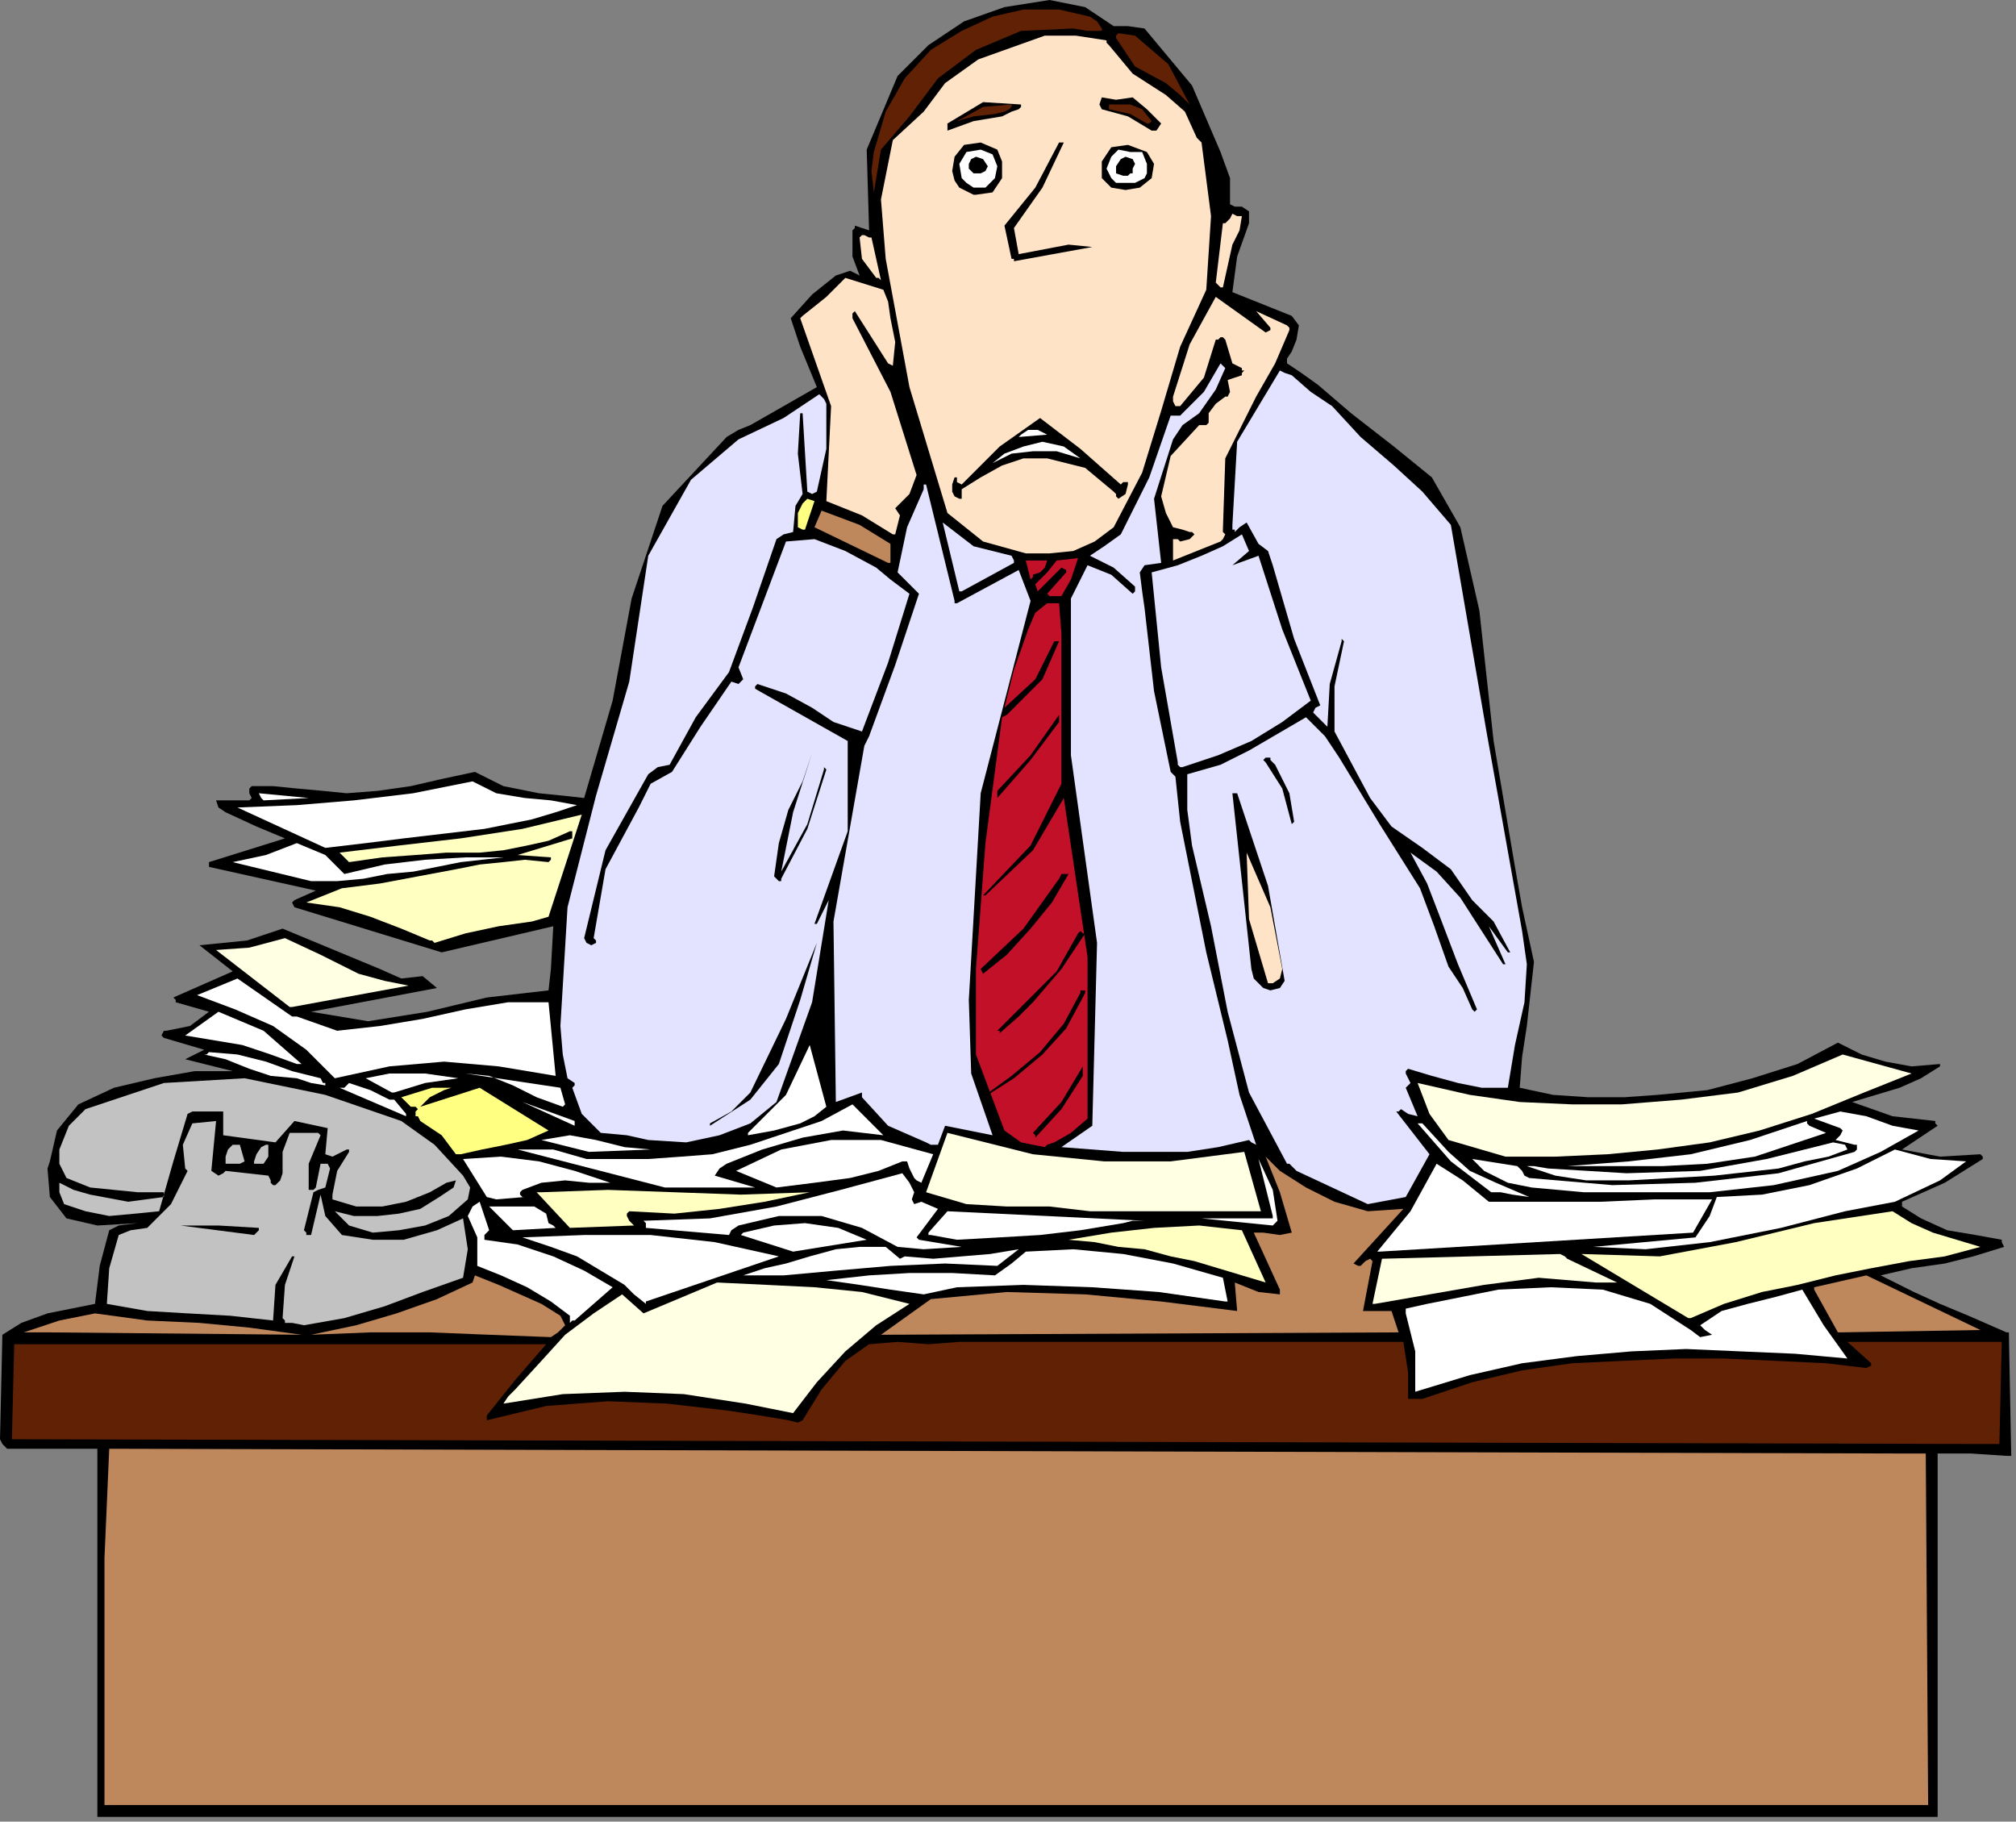 <?xml version="1.0" encoding="UTF-8" standalone="no"?>
<svg
   xmlns:dc="http://purl.org/dc/elements/1.1/"
   xmlns:cc="http://creativecommons.org/ns#"
   xmlns:rdf="http://www.w3.org/1999/02/22-rdf-syntax-ns#"
   xmlns:svg="http://www.w3.org/2000/svg"
   xmlns="http://www.w3.org/2000/svg"
   xmlns:sodipodi="http://sodipodi.sourceforge.net/DTD/sodipodi-0.dtd"
   xmlns:inkscape="http://www.inkscape.org/namespaces/inkscape"
   version="1.0"
   width="224.631mm"
   height="202.935mm"
   id="svg195"
   sodipodi:docname="MENO009.WMF">
  <rect width="100%" height="100%" fill="#808080" stroke="none"/>
  <sodipodi:namedview
     pagecolor="#ffffff"
     bordercolor="#666666"
     borderopacity="1"
     objecttolerance="10"
     gridtolerance="10"
     guidetolerance="10"
     inkscape:pageopacity="0"
     inkscape:pageshadow="2"
     inkscape:window-width="640"
     inkscape:window-height="480"
     id="namedview197" />
  <defs
     id="defs3">
    <pattern
       id="WMFhbasepattern"
       patternUnits="userSpaceOnUse"
       width="6"
       height="6"
       x="0"
       y="0" />
  </defs>
  <path
     style="fill:#000000;fill-rule:evenodd;fill-opacity:1;stroke:none;"
     d="  M 233,390   L 186,401   L 124,382   L 123,380   L 123,380   L 124,379   L 133,375   L 88,365   L 88,364   L 88,363   L 120,353   L 108,348   L 95,342   L 92,340   L 91,337   L 91,337   L 92,337   L 105,337   L 106,336   L 105,334   L 105,332   L 106,331   L 115,331   L 125,332   L 136,333   L 146,334   L 159,333   L 173,331   L 186,328   L 200,325   L 212,331   L 227,334   L 237,335   L 246,336   L 258,295   L 266,252   L 279,213   L 306,184   L 311,181   L 316,179   L 344,163   L 337,146   L 333,134   L 342,124   L 352,116   L 358,114   L 362,116   L 359,108   L 359,97   L 360,96   L 360,95   L 366,97   L 365,63   L 378,32   L 391,19   L 406,9   L 423,3   L 442,0   L 457,3   L 469,11   L 475,11   L 482,12   L 502,36   L 514,64   L 518,75   L 518,86   L 520,87   L 523,87   L 526,89   L 526,94   L 521,108   L 519,123   L 544,133   L 547,137   L 546,143   L 544,148   L 542,151   L 542,153   L 548,157   L 555,162   L 562,168   L 569,174   L 587,188   L 603,201   L 615,222   L 623,257   L 629,312   L 638,365   L 641,382   L 646,405   L 643,432   L 641,445   L 640,458   L 654,461   L 669,462   L 684,462   L 698,461   L 719,459   L 738,454   L 757,448   L 774,439   L 784,444   L 794,447   L 805,449   L 817,448   L 817,448   L 817,449   L 809,454   L 800,458   L 790,461   L 780,464   L 797,470   L 815,472   L 815,473   L 816,474   L 801,484   L 817,487   L 834,486   L 835,487   L 835,488   L 819,498   L 801,506   L 801,507   L 801,508   L 809,513   L 820,518   L 832,520   L 843,522   L 843,523   L 844,525   L 831,529   L 819,532   L 805,534   L 792,537   L 806,544   L 817,549   L 829,554   L 845,561   L 845,561   L 846,561   L 847,613   L 846,613   L 845,613   L 830,612   L 816,612   L 816,765   L 41,765   L 41,610   L 3,610   L 1,608   L 0,606   L 1,562   L 9,557   L 20,553   L 30,551   L 40,549   L 42,533   L 46,518   L 50,516   L 58,515   L 41,516   L 28,513   L 21,504   L 20,492   L 21,489   L 24,476   L 33,465   L 48,458   L 65,454   L 82,451   L 98,451   L 78,446   L 82,444   L 86,442   L 69,437   L 69,437   L 68,436   L 69,434   L 70,434   L 80,432   L 88,426   L 74,422   L 74,421   L 73,420   L 98,409   L 84,398   L 104,396   L 119,391   L 160,408   L 169,412   L 178,411   L 184,416   L 131,426   L 155,430   L 180,426   L 205,420   L 231,417   L 232,408   L 233,390  z "
     id="path5" />
  <path
     style="fill:#bf875c;fill-rule:evenodd;fill-opacity:1;stroke:none;"
     d="  M 812,760   L 811,612   L 800,612   L 46,610   L 44,656   L 44,760   L 812,760  z "
     id="path7" />
  <path
     style="fill:#612105;fill-rule:evenodd;fill-opacity:1;stroke:none;"
     d="  M 842,608   L 843,565   L 778,565   L 788,574   L 788,575   L 786,576   L 769,574   L 748,573   L 726,572   L 705,572   L 683,573   L 662,574   L 641,577   L 620,582   L 599,589   L 596,589   L 593,589   L 593,578   L 591,565   L 437,565   L 421,565   L 404,565   L 391,566   L 378,565   L 366,566   L 356,573   L 346,585   L 338,598   L 336,599   L 332,598   L 320,596   L 307,594   L 281,591   L 256,590   L 230,592   L 205,598   L 205,597   L 205,596   L 217,581   L 230,566   L 6,566   L 5,606   L 842,608  z "
     id="path9" />
  <path
     style="fill:#ffffe3;fill-rule:evenodd;fill-opacity:1;stroke:none;"
     d="  M 334,595   L 344,582   L 356,569   L 369,558   L 383,549   L 363,544   L 343,542   L 323,541   L 302,540   L 271,553   L 262,545   L 250,553   L 238,562   L 228,573   L 217,585   L 214,588   L 212,591   L 237,587   L 263,586   L 288,587   L 314,591   L 324,593   L 334,595  z "
     id="path11" />
  <path
     style="fill:#ffffff;fill-rule:evenodd;fill-opacity:1;stroke:none;"
     d="  M 596,586   L 619,579   L 641,574   L 664,571   L 687,569   L 710,568   L 733,569   L 756,570   L 778,572   L 768,558   L 759,543   L 748,546   L 736,549   L 725,552   L 716,558   L 718,560   L 721,562   L 716,563   L 712,560   L 695,549   L 675,543   L 653,542   L 631,543   L 621,545   L 611,547   L 601,549   L 592,551   L 592,552   L 592,553   L 596,569   L 596,585   L 596,586  z "
     id="path13" />
  <path
     style="fill:#bf875c;fill-rule:evenodd;fill-opacity:1;stroke:none;"
     d="  M 21,561   L 127,562   L 105,559   L 84,557   L 62,556   L 40,553   L 25,556   L 10,561   L 21,561  z "
     id="path15" />
  <path
     style="fill:#bf875c;fill-rule:evenodd;fill-opacity:1;stroke:none;"
     d="  M 131,562   L 156,561   L 181,561   L 206,562   L 232,563   L 235,561   L 238,558   L 237,556   L 236,554   L 228,549   L 219,545   L 210,541   L 200,537   L 199,540   L 184,547   L 167,553   L 150,558   L 131,562  z "
     id="path17" />
  <path
     style="fill:#bf875c;fill-rule:evenodd;fill-opacity:1;stroke:none;"
     d="  M 372,562   L 589,561   L 586,552   L 574,552   L 578,531   L 577,530   L 575,531   L 574,532   L 573,533   L 572,533   L 570,532   L 591,509   L 576,510   L 562,506   L 550,500   L 539,493   L 533,487   L 539,502   L 544,519   L 539,520   L 532,519   L 529,519   L 528,519   L 539,543   L 539,544   L 539,545   L 530,544   L 520,540   L 521,552   L 489,548   L 457,545   L 424,544   L 392,547   L 371,562   L 372,562  z "
     id="path19" />
  <path
     style="fill:#bf875c;fill-rule:evenodd;fill-opacity:1;stroke:none;"
     d="  M 775,561   L 834,560   L 786,537   L 764,542   L 764,542   L 764,543   L 774,561   L 774,561   L 775,561  z "
     id="path21" />
  <path
     style="fill:#c2c2c2;fill-rule:evenodd;fill-opacity:1;stroke:none;"
     d="  M 128,558   L 145,555   L 162,550   L 178,544   L 195,538   L 197,526   L 195,513   L 184,518   L 170,522   L 157,522   L 144,520   L 137,512   L 135,503   L 131,520   L 130,520   L 129,520   L 129,519   L 128,518   L 132,502   L 134,501   L 137,500   L 139,492   L 138,490   L 135,490   L 133,500   L 132,501   L 130,501   L 130,490   L 135,478   L 135,478   L 134,477   L 122,477   L 119,485   L 119,494   L 118,497   L 116,499   L 115,499   L 114,498   L 114,497   L 113,495   L 95,493   L 94,494   L 92,495   L 89,493   L 91,472   L 81,473   L 77,482   L 78,492   L 79,493   L 72,507   L 62,517   L 55,518   L 50,520   L 46,534   L 45,549   L 62,552   L 79,553   L 97,554   L 115,556   L 116,541   L 123,529   L 123,529   L 124,529   L 120,541   L 119,555   L 120,556   L 120,557   L 123,557   L 128,558  z "
     id="path23" />
  <path
     style="fill:#ffffff;fill-rule:evenodd;fill-opacity:1;stroke:none;"
     d="  M 242,556   L 258,542   L 246,535   L 233,529   L 218,524   L 204,522   L 204,520   L 206,518   L 202,506   L 199,508   L 197,512   L 201,521   L 201,533   L 211,537   L 222,542   L 232,548   L 240,554   L 240,557   L 241,556   L 242,556  z "
     id="path25" />
  <path
     style="fill:#ffffc2;fill-rule:evenodd;fill-opacity:1;stroke:none;"
     d="  M 712,555   L 726,549   L 742,544   L 757,541   L 773,537   L 788,534   L 804,531   L 819,529   L 834,525   L 824,522   L 814,519   L 805,515   L 797,510   L 764,515   L 731,523   L 699,529   L 666,528   L 711,555   L 712,555  z "
     id="path27" />
  <path
     style="fill:#ffffe3;fill-rule:evenodd;fill-opacity:1;stroke:none;"
     d="  M 579,549   L 602,545   L 625,541   L 648,538   L 672,540   L 681,540   L 660,530   L 659,529   L 657,528   L 582,530   L 578,549   L 579,549  z "
     id="path29" />
  <path
     style="fill:#ffffff;fill-rule:evenodd;fill-opacity:1;stroke:none;"
     d="  M 272,548   L 328,529   L 301,523   L 274,520   L 246,520   L 220,521   L 232,525   L 243,529   L 253,535   L 263,541   L 267,545   L 272,549   L 272,548   L 272,548  z "
     id="path31" />
  <path
     style="fill:#ffffff;fill-rule:evenodd;fill-opacity:1;stroke:none;"
     d="  M 516,548   L 517,548   L 515,538   L 494,532   L 473,528   L 452,526   L 432,527   L 426,532   L 419,537   L 401,536   L 383,536   L 366,537   L 348,539   L 362,541   L 375,543   L 389,545   L 403,542   L 431,541   L 460,542   L 488,544   L 516,548  z "
     id="path33" />
  <path
     style="fill:#ffffc2;fill-rule:evenodd;fill-opacity:1;stroke:none;"
     d="  M 533,540   L 523,518   L 505,516   L 486,517   L 468,519   L 450,522   L 461,523   L 471,525   L 482,526   L 493,529   L 503,531   L 513,534   L 523,537   L 533,540   L 533,540  z "
     id="path35" />
  <path
     style="fill:#ffffff;fill-rule:evenodd;fill-opacity:1;stroke:none;"
     d="  M 330,537   L 352,535   L 375,533   L 398,532   L 420,533   L 429,526   L 417,528   L 405,529   L 393,530   L 381,529   L 379,530   L 373,525   L 362,525   L 352,526   L 341,529   L 331,532   L 322,534   L 313,537   L 330,537  z "
     id="path37" />
  <path
     style="fill:#ffffff;fill-rule:evenodd;fill-opacity:1;stroke:none;"
     d="  M 581,527   L 713,519   L 721,505   L 697,505   L 674,506   L 650,506   L 627,506   L 616,497   L 605,490   L 594,510   L 580,527   L 580,527   L 581,527  z "
     id="path39" />
  <path
     style="fill:#ffffff;fill-rule:evenodd;fill-opacity:1;stroke:none;"
     d="  M 334,527   L 365,522   L 353,517   L 339,515   L 326,516   L 313,519   L 312,520   L 334,527  z "
     id="path41" />
  <path
     style="fill:#ffffff;fill-rule:evenodd;fill-opacity:1;stroke:none;"
     d="  M 389,526   L 405,525   L 387,522   L 387,522   L 386,521   L 395,509   L 388,506   L 385,507   L 384,505   L 385,502   L 384,500   L 383,498   L 380,494   L 354,501   L 327,508   L 299,513   L 271,514   L 272,515   L 272,517   L 307,520   L 308,518   L 311,516   L 328,512   L 346,512   L 363,517   L 378,525   L 389,526  z "
     id="path43" />
  <path
     style="fill:#ffffff;fill-rule:evenodd;fill-opacity:1;stroke:none;"
     d="  M 693,526   L 720,523   L 750,517   L 777,510   L 798,506   L 817,497   L 828,489   L 813,488   L 798,484   L 782,492   L 762,499   L 742,503   L 723,504   L 720,512   L 714,521   L 671,525   L 693,526  z "
     id="path45" />
  <path
     style="fill:#ffffff;fill-rule:evenodd;fill-opacity:1;stroke:none;"
     d="  M 403,522   L 421,521   L 438,520   L 455,518   L 473,515   L 477,514   L 482,514   L 399,510   L 391,519   L 391,520   L 392,520   L 403,522  z "
     id="path47" />
  <path
     style="fill:#000000;fill-rule:evenodd;fill-opacity:1;stroke:none;"
     d="  M 107,520   L 107,520   L 108,519   L 109,518   L 109,517   L 92,516   L 76,516   L 107,520  z "
     id="path49" />
  <path
     style="fill:#c2c2c2;fill-rule:evenodd;fill-opacity:1;stroke:none;"
     d="  M 157,519   L 168,518   L 179,516   L 189,512   L 197,505   L 198,500   L 195,495   L 183,482   L 169,472   L 137,461   L 103,454   L 69,456   L 36,467   L 29,474   L 25,484   L 25,490   L 28,496   L 38,500   L 48,501   L 58,502   L 68,502   L 69,502   L 69,504   L 54,506   L 38,503   L 31,501   L 25,498   L 25,502   L 27,507   L 36,510   L 46,512   L 57,511   L 67,510   L 73,489   L 79,469   L 81,468   L 83,468   L 94,468   L 94,478   L 116,481   L 124,472   L 138,475   L 137,486   L 140,487   L 146,484   L 147,484   L 147,485   L 142,493   L 140,503   L 140,504   L 140,505   L 150,508   L 161,508   L 171,506   L 181,502   L 188,498   L 192,497   L 191,500   L 185,504   L 177,509   L 168,511   L 159,512   L 149,512   L 145,511   L 141,510   L 147,516   L 157,519  z "
     id="path51" />
  <path
     style="fill:#ffffff;fill-rule:evenodd;fill-opacity:1;stroke:none;"
     d="  M 216,518   L 234,517   L 233,516   L 231,515   L 230,511   L 225,508   L 206,508   L 216,518  z "
     id="path53" />
  <path
     style="fill:#ffffc2;fill-rule:evenodd;fill-opacity:1;stroke:none;"
     d="  M 240,517   L 267,516   L 265,514   L 264,512   L 264,511   L 265,510   L 284,511   L 303,509   L 322,506   L 341,502   L 312,503   L 284,502   L 256,501   L 228,502   L 226,502   L 240,517   L 240,517  z "
     id="path55" />
  <path
     style="fill:#ffffff;fill-rule:evenodd;fill-opacity:1;stroke:none;"
     d="  M 536,516   L 537,515   L 538,514   L 536,501   L 530,488   L 536,512   L 536,512   L 536,513   L 506,513   L 536,516  z "
     id="path57" />
  <path
     style="fill:#ffffe3;fill-rule:evenodd;fill-opacity:1;stroke:none;"
     d="  M 459,510   L 531,510   L 524,485   L 493,489   L 465,489   L 435,486   L 399,477   L 390,502   L 407,507   L 424,508   L 442,508   L 459,510  z "
     id="path59" />
  <path
     style="fill:#e3e3ff;fill-rule:evenodd;fill-opacity:1;stroke:none;"
     d="  M 544,158   L 541,157   L 539,156   L 521,186   L 519,221   L 519,222   L 519,223   L 520,223   L 520,224   L 522,222   L 525,220   L 530,229   L 534,232   L 536,238   L 545,269   L 556,297   L 554,298   L 553,300   L 559,306   L 560,288   L 565,270   L 565,269   L 566,270   L 562,289   L 562,308   L 577,336   L 586,348   L 599,357   L 611,366   L 620,379   L 629,388   L 636,401   L 635,401   L 635,401   L 627,390   L 634,406   L 634,406   L 633,406   L 624,392   L 615,378   L 605,367   L 594,359   L 601,372   L 606,385   L 614,406   L 622,425   L 621,426   L 620,425   L 616,416   L 610,407   L 604,390   L 598,374   L 581,347   L 564,319   L 558,310   L 550,302   L 538,309   L 526,316   L 514,322   L 500,326   L 500,341   L 502,356   L 510,390   L 517,426   L 526,460   L 542,490   L 543,490   L 544,491   L 546,493   L 576,507   L 592,504   L 602,486   L 588,468   L 589,468   L 590,467   L 593,469   L 597,470   L 592,458   L 593,457   L 594,456   L 593,454   L 592,452   L 592,451   L 593,450   L 603,453   L 614,456   L 624,458   L 635,458   L 638,440   L 642,422   L 643,406   L 641,392   L 626,308   L 611,221   L 599,207   L 587,196   L 573,184   L 561,171   L 552,165   L 544,158  z "
     id="path61" />
  <path
     style="fill:#ffffff;fill-rule:evenodd;fill-opacity:1;stroke:none;"
     d="  M 209,505   L 221,504   L 220,504   L 219,503   L 219,502   L 220,501   L 228,498   L 238,497   L 248,498   L 257,498   L 242,493   L 227,489   L 211,487   L 195,488   L 205,504   L 209,505  z "
     id="path63" />
  <path
     style="fill:#ffffff;fill-rule:evenodd;fill-opacity:1;stroke:none;"
     d="  M 637,503   L 644,504   L 630,498   L 619,493   L 610,485   L 599,473   L 597,473   L 611,489   L 628,502   L 632,502   L 637,503  z "
     id="path65" />
  <path
     style="fill:#ffffff;fill-rule:evenodd;fill-opacity:1;stroke:none;"
     d="  M 667,502   L 694,502   L 720,502   L 747,499   L 774,493   L 792,485   L 808,476   L 797,474   L 786,470   L 775,468   L 764,471   L 775,475   L 776,476   L 776,476   L 775,478   L 773,480   L 781,482   L 782,482   L 782,483   L 782,484   L 781,485   L 749,494   L 714,498   L 679,499   L 644,496   L 642,495   L 641,493   L 640,492   L 639,491   L 620,488   L 625,493   L 635,498   L 645,500   L 656,501   L 667,502  z "
     id="path67" />
  <path
     style="fill:#ffffff;fill-rule:evenodd;fill-opacity:1;stroke:none;"
     d="  M 280,500   L 318,500   L 301,495   L 303,492   L 306,490   L 321,484   L 338,479   L 355,476   L 372,478   L 359,465   L 346,472   L 331,477   L 316,482   L 300,486   L 287,487   L 273,488   L 260,488   L 247,488   L 233,484   L 218,484   L 280,500  z "
     id="path69" />
  <path
     style="fill:#ffffff;fill-rule:evenodd;fill-opacity:1;stroke:none;"
     d="  M 327,500   L 343,498   L 358,496   L 370,493   L 380,489   L 382,489   L 383,492   L 385,496   L 386,497   L 388,498   L 393,486   L 371,480   L 350,480   L 329,484   L 310,493   L 327,500  z "
     id="path71" />
  <path
     style="fill:#ffffff;fill-rule:evenodd;fill-opacity:1;stroke:none;"
     d="  M 668,497   L 686,497   L 704,496   L 722,495   L 740,493   L 749,492   L 760,489   L 770,487   L 778,484   L 777,482   L 772,481   L 744,488   L 716,493   L 685,494   L 652,492   L 646,491   L 643,491   L 655,495   L 668,497  z "
     id="path73" />
  <path
     style="fill:#ffffff;fill-rule:evenodd;fill-opacity:1;stroke:none;"
     d="  M 660,491   L 680,491   L 700,491   L 719,490   L 739,487   L 754,482   L 769,477   L 762,474   L 761,473   L 761,472   L 737,480   L 712,486   L 686,489   L 660,491  z "
     id="path75" />
  <path
     style="fill:#c2c2c2;fill-rule:evenodd;fill-opacity:1;stroke:none;"
     d="  M 96,490   L 101,490   L 103,489   L 101,482   L 98,482   L 96,484   L 95,487   L 95,490   L 96,490   L 96,490  z "
     id="path77" />
  <path
     style="fill:#c2c2c2;fill-rule:evenodd;fill-opacity:1;stroke:none;"
     d="  M 108,490   L 111,490   L 113,487   L 113,482   L 112,482   L 110,483   L 108,486   L 107,489   L 107,490   L 108,490  z "
     id="path79" />
  <path
     style="fill:#ffffe3;fill-rule:evenodd;fill-opacity:1;stroke:none;"
     d="  M 634,487   L 655,487   L 677,486   L 698,484   L 720,481   L 741,476   L 763,469   L 785,460   L 805,452   L 776,444   L 755,453   L 732,460   L 708,463   L 683,465   L 662,465   L 640,464   L 619,461   L 597,456   L 602,469   L 610,480   L 634,487  z "
     id="path81" />
  <path
     style="fill:#ffff82;fill-rule:evenodd;fill-opacity:1;stroke:none;"
     d="  M 194,486   L 203,484   L 213,482   L 222,480   L 231,476   L 202,458   L 177,466   L 181,462   L 187,459   L 190,458   L 194,458   L 182,458   L 169,462   L 173,466   L 175,466   L 176,467   L 175,468   L 175,469   L 175,470   L 176,470   L 177,472   L 186,478   L 192,486   L 194,486  z "
     id="path83" />
  <path
     style="fill:#e3e3ff;fill-rule:evenodd;fill-opacity:1;stroke:none;"
     d="  M 473,485   L 486,485   L 500,485   L 513,483   L 526,480   L 527,481   L 529,482   L 522,461   L 517,438   L 508,401   L 501,366   L 497,346   L 495,327   L 494,326   L 493,325   L 486,291   L 482,256   L 481,249   L 480,241   L 482,238   L 489,237   L 486,210   L 494,185   L 498,179   L 505,174   L 512,164   L 516,155   L 514,153   L 507,165   L 497,175   L 495,175   L 493,175   L 484,201   L 472,225   L 465,230   L 459,234   L 469,239   L 478,247   L 478,249   L 477,250   L 468,242   L 458,238   L 451,252   L 451,285   L 451,318   L 462,397   L 460,474   L 447,483   L 473,485  z "
     id="path85" />
  <path
     style="fill:#ffffff;fill-rule:evenodd;fill-opacity:1;stroke:none;"
     d="  M 248,485   L 274,484   L 263,483   L 251,480   L 240,478   L 228,480   L 248,485  z "
     id="path87" />
  <path
     style="fill:#c21029;fill-rule:evenodd;fill-opacity:1;stroke:none;"
     d="  M 441,482   L 444,481   L 451,477   L 458,471   L 458,403   L 448,336   L 435,358   L 415,377   L 414,377   L 434,356   L 447,330   L 447,280   L 447,267   L 446,254   L 444,254   L 441,254   L 436,258   L 433,265   L 427,282   L 423,298   L 436,286   L 444,270   L 445,270   L 446,270   L 439,286   L 427,298   L 424,301   L 422,302   L 415,355   L 411,408   L 411,444   L 423,476   L 430,481   L 440,483   L 440,483   L 441,482  z "
     id="path89" />
  <path
     style="fill:#e3e3ff;fill-rule:evenodd;fill-opacity:1;stroke:none;"
     d="  M 394,482   L 394,482   L 395,482   L 398,474   L 418,478   L 409,452   L 408,421   L 413,334   L 434,253   L 429,240   L 403,254   L 402,254   L 402,253   L 390,204   L 389,204   L 389,206   L 382,222   L 378,241   L 387,250   L 377,280   L 366,310   L 365,312   L 364,314   L 351,388   L 352,464   L 363,460   L 363,461   L 363,462   L 374,474   L 390,481   L 392,482   L 394,482  z "
     id="path91" />
  <path
     style="fill:#e3e3ff;fill-rule:evenodd;fill-opacity:1;stroke:none;"
     d="  M 273,480   L 289,481   L 303,478   L 316,473   L 327,464   L 342,422   L 349,379   L 344,389   L 343,389   L 343,389   L 357,350   L 357,312   L 318,290   L 318,289   L 319,288   L 331,292   L 342,298   L 351,304   L 363,308   L 374,279   L 383,250   L 375,244   L 369,239   L 356,232   L 343,227   L 331,228   L 311,281   L 313,286   L 311,288   L 308,287   L 295,306   L 283,325   L 274,330   L 269,340   L 255,366   L 250,395   L 251,396   L 251,397   L 251,397   L 249,398   L 247,397   L 246,395   L 255,358   L 273,326   L 277,323   L 282,322   L 293,302   L 307,283   L 317,256   L 327,227   L 330,225   L 334,224   L 335,213   L 338,208   L 336,191   L 337,174   L 338,174   L 340,207   L 342,208   L 344,207   L 348,189   L 348,170   L 347,168   L 345,166   L 330,176   L 311,185   L 291,202   L 273,234   L 265,287   L 251,335   L 239,382   L 236,432   L 237,444   L 239,454   L 242,456   L 242,457   L 241,458   L 245,469   L 253,477   L 264,478   L 273,480  z "
     id="path93" />
  <path
     style="fill:#ffffff;fill-rule:evenodd;fill-opacity:1;stroke:none;"
     d="  M 315,478   L 326,476   L 337,473   L 343,470   L 348,466   L 341,440   L 331,461   L 315,477   L 315,477   L 315,478  z "
     id="path95" />
  <path
     style="fill:#000000;fill-rule:evenodd;fill-opacity:1;stroke:none;"
     d="  M 436,479   L 447,467   L 456,453   L 456,449   L 447,464   L 435,477   L 436,478   L 436,479  z "
     id="path97" />
  <path
     style="fill:#ffffff;fill-rule:evenodd;fill-opacity:1;stroke:none;"
     d="  M 242,474   L 242,474   L 242,473   L 242,472   L 220,464   L 242,474  z "
     id="path99" />
  <path
     style="fill:#000000;fill-rule:evenodd;fill-opacity:1;stroke:none;"
     d="  M 299,474   L 316,463   L 328,448   L 337,421   L 344,397   L 331,429   L 316,460   L 308,468   L 299,473   L 299,473   L 299,474  z "
     id="path101" />
  <path
     style="fill:#ffffff;fill-rule:evenodd;fill-opacity:1;stroke:none;"
     d="  M 171,469   L 166,463   L 164,463   L 156,459   L 147,456   L 145,458   L 143,458   L 171,470   L 171,469   L 171,469  z "
     id="path103" />
  <path
     style="fill:#ffffff;fill-rule:evenodd;fill-opacity:1;stroke:none;"
     d="  M 237,466   L 237,466   L 238,465   L 236,458   L 196,452   L 206,453   L 216,457   L 226,462   L 237,466  z "
     id="path105" />
  <path
     style="fill:#000000;fill-rule:evenodd;fill-opacity:1;stroke:none;"
     d="  M 416,461   L 427,454   L 439,444   L 449,433   L 456,420   L 457,418   L 457,417   L 455,417   L 455,418   L 448,431   L 438,443   L 426,453   L 415,461   L 415,461   L 416,461  z "
     id="path107" />
  <path
     style="fill:#ffffff;fill-rule:evenodd;fill-opacity:1;stroke:none;"
     d="  M 166,460   L 179,456   L 193,454   L 179,452   L 164,452   L 159,453   L 154,454   L 165,460   L 165,460   L 166,460  z "
     id="path109" />
  <path
     style="fill:#ffffff;fill-rule:evenodd;fill-opacity:1;stroke:none;"
     d="  M 137,457   L 137,456   L 136,456   L 135,454   L 123,451   L 112,447   L 100,444   L 88,443   L 87,444   L 86,444   L 95,446   L 105,450   L 114,453   L 125,454   L 131,456   L 137,457  z "
     id="path111" />
  <path
     style="fill:#ffffff;fill-rule:evenodd;fill-opacity:1;stroke:none;"
     d="  M 141,454   L 164,449   L 187,447   L 210,449   L 234,453   L 231,422   L 214,422   L 196,425   L 178,429   L 160,432   L 142,434   L 125,428   L 124,428   L 123,428   L 100,412   L 83,419   L 99,425   L 115,432   L 129,442   L 141,454  z "
     id="path113" />
  <path
     style="fill:#ffffff;fill-rule:evenodd;fill-opacity:1;stroke:none;"
     d="  M 125,448   L 127,448   L 111,434   L 92,426   L 78,436   L 90,438   L 102,440   L 114,444   L 125,448  z "
     id="path115" />
  <path
     style="fill:#000000;fill-rule:evenodd;fill-opacity:1;stroke:none;"
     d="  M 421,435   L 429,428   L 435,422   L 447,408   L 457,393   L 456,393   L 455,392   L 455,392   L 454,393   L 445,409   L 420,434   L 421,434   L 421,435  z "
     id="path117" />
  <path
     style="fill:#ffffe3;fill-rule:evenodd;fill-opacity:1;stroke:none;"
     d="  M 123,424   L 172,415   L 162,413   L 151,410   L 135,402   L 120,395   L 105,399   L 91,400   L 122,424   L 123,424  z "
     id="path119" />
  <path
     style="fill:#000000;fill-rule:evenodd;fill-opacity:1;stroke:none;"
     d="  M 535,417   L 539,416   L 541,413   L 534,373   L 521,334   L 519,334   L 523,371   L 527,408   L 528,412   L 530,414   L 532,416   L 535,417  z "
     id="path121" />
  <path
     style="fill:#ffe3c7;fill-rule:evenodd;fill-opacity:1;stroke:none;"
     d="  M 535,414   L 536,414   L 539,412   L 540,408   L 535,382   L 525,359   L 526,387   L 534,414   L 535,414  z "
     id="path123" />
  <path
     style="fill:#000000;fill-rule:evenodd;fill-opacity:1;stroke:none;"
     d="  M 414,410   L 424,402   L 434,391   L 443,380   L 450,368   L 447,368   L 446,370   L 431,391   L 413,408   L 414,410  z "
     id="path125" />
  <path
     style="fill:#ffffc2;fill-rule:evenodd;fill-opacity:1;stroke:none;"
     d="  M 183,397   L 196,393   L 210,390   L 224,388   L 231,386   L 245,343   L 220,349   L 194,353   L 168,356   L 143,359   L 145,361   L 147,363   L 161,361   L 175,360   L 188,359   L 202,359   L 212,358   L 222,356   L 231,354   L 240,350   L 241,350   L 241,351   L 241,353   L 218,360   L 232,361   L 232,362   L 231,363   L 221,362   L 212,363   L 202,364   L 192,366   L 176,369   L 160,372   L 144,374   L 129,380   L 143,382   L 156,386   L 169,391   L 181,396   L 182,396   L 183,397  z "
     id="path127" />
  <path
     style="fill:#ffffff;fill-rule:evenodd;fill-opacity:1;stroke:none;"
     d="  M 131,371   L 142,371   L 153,370   L 163,368   L 174,367   L 184,365   L 194,363   L 203,362   L 212,361   L 196,361   L 179,362   L 162,364   L 145,368   L 137,360   L 125,355   L 112,360   L 98,363   L 131,371  z "
     id="path129" />
  <path
     style="fill:#000000;fill-rule:evenodd;fill-opacity:1;stroke:none;"
     d="  M 329,370   L 340,349   L 348,324   L 347,323   L 347,324   L 340,347   L 329,367   L 334,342   L 342,317   L 338,329   L 332,341   L 328,355   L 326,369   L 327,370   L 328,371   L 329,371   L 329,370  z "
     id="path131" />
  <path
     style="fill:#ffffff;fill-rule:evenodd;fill-opacity:1;stroke:none;"
     d="  M 137,357   L 154,355   L 170,353   L 187,351   L 204,349   L 214,347   L 224,345   L 234,342   L 243,339   L 232,337   L 221,336   L 209,334   L 199,329   L 174,334   L 149,337   L 125,339   L 100,340   L 137,357  z "
     id="path133" />
  <path
     style="fill:#000000;fill-rule:evenodd;fill-opacity:1;stroke:none;"
     d="  M 545,346   L 543,334   L 538,324   L 537,322   L 535,320   L 535,319   L 533,319   L 532,320   L 533,321   L 540,332   L 544,347   L 545,346  z "
     id="path135" />
  <path
     style="fill:#ffffff;fill-rule:evenodd;fill-opacity:1;stroke:none;"
     d="  M 111,337   L 130,336   L 109,334   L 110,336   L 111,337   L 111,337  z "
     id="path137" />
  <path
     style="fill:#000000;fill-rule:evenodd;fill-opacity:1;stroke:none;"
     d="  M 420,336   L 434,320   L 446,304   L 446,302   L 446,301   L 434,318   L 420,333   L 420,336  z "
     id="path139" />
  <path
     style="fill:#e3e3ff;fill-rule:evenodd;fill-opacity:1;stroke:none;"
     d="  M 498,323   L 513,318   L 527,312   L 540,304   L 552,295   L 540,265   L 530,234   L 519,238   L 526,232   L 523,225   L 515,230   L 506,234   L 496,238   L 485,241   L 489,281   L 496,321   L 496,322   L 497,323   L 498,323   L 498,323  z "
     id="path141" />
  <path
     style="fill:#c21029;fill-rule:evenodd;fill-opacity:1;stroke:none;"
     d="  M 442,251   L 447,251   L 451,244   L 454,235   L 445,236   L 441,241   L 436,246   L 437,249   L 447,239   L 449,240   L 449,241   L 441,250   L 441,250   L 442,251  z "
     id="path143" />
  <path
     style="fill:#e3e3ff;fill-rule:evenodd;fill-opacity:1;stroke:none;"
     d="  M 405,249   L 427,237   L 427,236   L 426,234   L 410,230   L 397,220   L 404,249   L 405,249  z "
     id="path145" />
  <path
     style="fill:#c21029;fill-rule:evenodd;fill-opacity:1;stroke:none;"
     d="  M 435,242   L 438,241   L 440,239   L 441,236   L 432,236   L 433,240   L 434,244   L 435,243   L 435,242  z "
     id="path147" />
  <path
     style="fill:#bf875c;fill-rule:evenodd;fill-opacity:1;stroke:none;"
     d="  M 374,237   L 374,237   L 375,237   L 375,233   L 375,229   L 362,221   L 346,215   L 343,222   L 374,237  z "
     id="path149" />
  <path
     style="fill:#ffe3c7;fill-rule:evenodd;fill-opacity:1;stroke:none;"
     d="  M 494,236   L 514,228   L 515,227   L 516,225   L 515,224   L 515,223   L 516,193   L 529,167   L 537,153   L 543,139   L 543,138   L 542,137   L 529,131   L 535,138   L 535,139   L 533,140   L 512,125   L 501,145   L 494,167   L 494,169   L 495,171   L 496,171   L 497,171   L 507,159   L 512,143   L 513,143   L 514,142   L 515,142   L 516,143   L 519,153   L 523,155   L 523,156   L 524,156   L 523,157   L 523,158   L 517,160   L 518,165   L 517,167   L 516,167   L 512,170   L 509,174   L 509,178   L 508,179   L 506,179   L 506,179   L 505,179   L 493,192   L 489,209   L 491,216   L 494,222   L 498,223   L 501,224   L 502,224   L 503,225   L 501,227   L 497,228   L 496,227   L 494,227   L 494,236   L 494,236  z "
     id="path151" />
  <path
     style="fill:#ffe3c7;fill-rule:evenodd;fill-opacity:1;stroke:none;"
     d="  M 432,233   L 442,233   L 452,232   L 461,228   L 469,222   L 481,199   L 489,173   L 497,146   L 508,122   L 510,91   L 506,60   L 505,59   L 504,58   L 499,47   L 491,40   L 477,31   L 467,19   L 466,18   L 466,17   L 453,15   L 440,15   L 412,25   L 398,35   L 389,47   L 376,59   L 371,84   L 373,109   L 383,163   L 399,216   L 414,228   L 432,233  z "
     id="path153" />
  <path
     style="fill:#ffe3c7;fill-rule:evenodd;fill-opacity:1;stroke:none;"
     d="  M 377,225   L 377,225   L 377,225   L 379,217   L 377,214   L 383,208   L 386,200   L 375,165   L 359,134   L 359,132   L 360,131   L 374,153   L 376,154   L 377,144   L 375,134   L 374,127   L 372,122   L 356,117   L 348,125   L 338,133   L 338,133   L 337,134   L 350,171   L 348,211   L 363,217   L 376,225   L 377,225  z "
     id="path155" />
  <path
     style="fill:#ffff82;fill-rule:evenodd;fill-opacity:1;stroke:none;"
     d="  M 339,223   L 343,211   L 340,210   L 338,212   L 336,216   L 336,222   L 338,223   L 339,223  z "
     id="path157" />
  <path
     style="fill:#000000;fill-rule:evenodd;fill-opacity:1;stroke:none;"
     d="  M 404,210   L 405,210   L 405,209   L 405,208   L 405,206   L 413,201   L 422,196   L 431,193   L 441,193   L 457,197   L 469,207   L 470,208   L 470,209   L 470,209   L 471,210   L 474,208   L 475,204   L 475,203   L 473,203   L 472,204   L 455,189   L 438,176   L 421,188   L 405,204   L 403,203   L 403,201   L 402,201   L 402,201   L 401,204   L 401,207   L 402,209   L 404,210  z "
     id="path159" />
  <path
     style="fill:#ffffff;fill-rule:evenodd;fill-opacity:1;stroke:none;"
     d="  M 418,195   L 426,191   L 435,190   L 445,190   L 455,193   L 448,188   L 439,186   L 431,188   L 423,191   L 418,195  z "
     id="path161" />
  <path
     style="fill:#ffffff;fill-rule:evenodd;fill-opacity:1;stroke:none;"
     d="  M 429,184   L 441,183   L 437,181   L 433,181   L 430,183   L 429,184   L 429,184  z "
     id="path163" />
  <path
     style="fill:#ffe3c7;fill-rule:evenodd;fill-opacity:1;stroke:none;"
     d="  M 515,121   L 517,112   L 519,103   L 522,97   L 523,91   L 521,91   L 519,90   L 518,92   L 517,93   L 516,94   L 515,94   L 512,119   L 514,121   L 515,121  z "
     id="path165" />
  <path
     style="fill:#ffe3c7;fill-rule:evenodd;fill-opacity:1;stroke:none;"
     d="  M 371,118   L 367,100   L 366,100   L 364,99   L 363,99   L 362,100   L 363,109   L 369,117   L 370,117   L 371,118  z "
     id="path167" />
  <path
     style="fill:#000000;fill-rule:evenodd;fill-opacity:1;stroke:none;"
     d="  M 427,110   L 460,104   L 450,103   L 429,107   L 427,96   L 439,79   L 448,60   L 447,60   L 446,60   L 436,79   L 423,95   L 426,109   L 427,109   L 427,110  z "
     id="path169" />
  <path
     style="fill:#000000;fill-rule:evenodd;fill-opacity:1;stroke:none;"
     d="  M 411,82   L 418,81   L 422,75   L 422,68   L 420,63   L 413,60   L 406,61   L 402,66   L 401,72   L 402,76   L 404,79   L 410,82   L 411,82  z "
     id="path171" />
  <path
     style="fill:#612105;fill-rule:evenodd;fill-opacity:1;stroke:none;"
     d="  M 368,81   L 371,63   L 383,49   L 395,33   L 411,21   L 430,13   L 452,12   L 458,13   L 463,13   L 464,13   L 464,12   L 462,9   L 459,7   L 446,4   L 431,4   L 418,7   L 405,13   L 392,21   L 381,33   L 373,47   L 368,64   L 367,72   L 368,81  z "
     id="path173" />
  <path
     style="fill:#000000;fill-rule:evenodd;fill-opacity:1;stroke:none;"
     d="  M 474,80   L 480,79   L 485,75   L 486,69   L 483,64   L 475,61   L 468,62   L 464,68   L 464,75   L 468,79   L 474,80  z "
     id="path175" />
  <path
     style="fill:#ffffff;fill-rule:evenodd;fill-opacity:1;stroke:none;"
     d="  M 410,79   L 415,79   L 419,75   L 420,70   L 418,65   L 413,63   L 407,64   L 404,69   L 405,75   L 407,77   L 410,79  z "
     id="path177" />
  <path
     style="fill:#ffffff;fill-rule:evenodd;fill-opacity:1;stroke:none;"
     d="  M 473,77   L 478,77   L 482,75   L 483,73   L 483,73   L 483,69   L 481,64   L 476,64   L 471,63   L 468,66   L 466,71   L 468,75   L 470,77   L 473,77  z "
     id="path179" />
  <path
     style="fill:#000000;fill-rule:evenodd;fill-opacity:1;stroke:none;"
     d="  M 475,74   L 476,73   L 477,73   L 477,71   L 478,69   L 477,67   L 474,66   L 472,67   L 470,70   L 470,73   L 473,74   L 475,74  z "
     id="path181" />
  <path
     style="fill:#000000;fill-rule:evenodd;fill-opacity:1;stroke:none;"
     d="  M 411,73   L 413,73   L 415,72   L 416,70   L 414,67   L 411,66   L 409,67   L 408,69   L 408,71   L 409,72   L 410,73   L 411,73  z "
     id="path183" />
  <path
     style="fill:#000000;fill-rule:evenodd;fill-opacity:1;stroke:none;"
     d="  M 489,52   L 483,46   L 477,41   L 470,42   L 464,41   L 463,44   L 464,46   L 475,49   L 485,55   L 487,55   L 489,52  z "
     id="path185" />
  <path
     style="fill:#612105;fill-rule:evenodd;fill-opacity:1;stroke:none;"
     d="  M 485,51   L 481,46   L 476,44   L 472,44   L 468,44   L 467,44   L 467,46   L 476,48   L 483,52   L 484,52   L 485,51  z "
     id="path187" />
  <path
     style="fill:#000000;fill-rule:evenodd;fill-opacity:1;stroke:none;"
     d="  M 399,55   L 410,51   L 422,49   L 426,47   L 429,46   L 430,45   L 430,44   L 414,43   L 399,52   L 399,53   L 399,55  z "
     id="path189" />
  <path
     style="fill:#612105;fill-rule:evenodd;fill-opacity:1;stroke:none;"
     d="  M 403,51   L 410,49   L 419,48   L 423,47   L 425,46   L 426,45   L 426,44   L 414,45   L 405,50   L 403,51   L 403,51  z "
     id="path191" />
  <path
     style="fill:#612105;fill-rule:evenodd;fill-opacity:1;stroke:none;"
     d="  M 501,44   L 492,27   L 478,15   L 471,14   L 470,15   L 470,16   L 478,28   L 491,35   L 497,40   L 501,44  z "
     id="path193" />
</svg>
